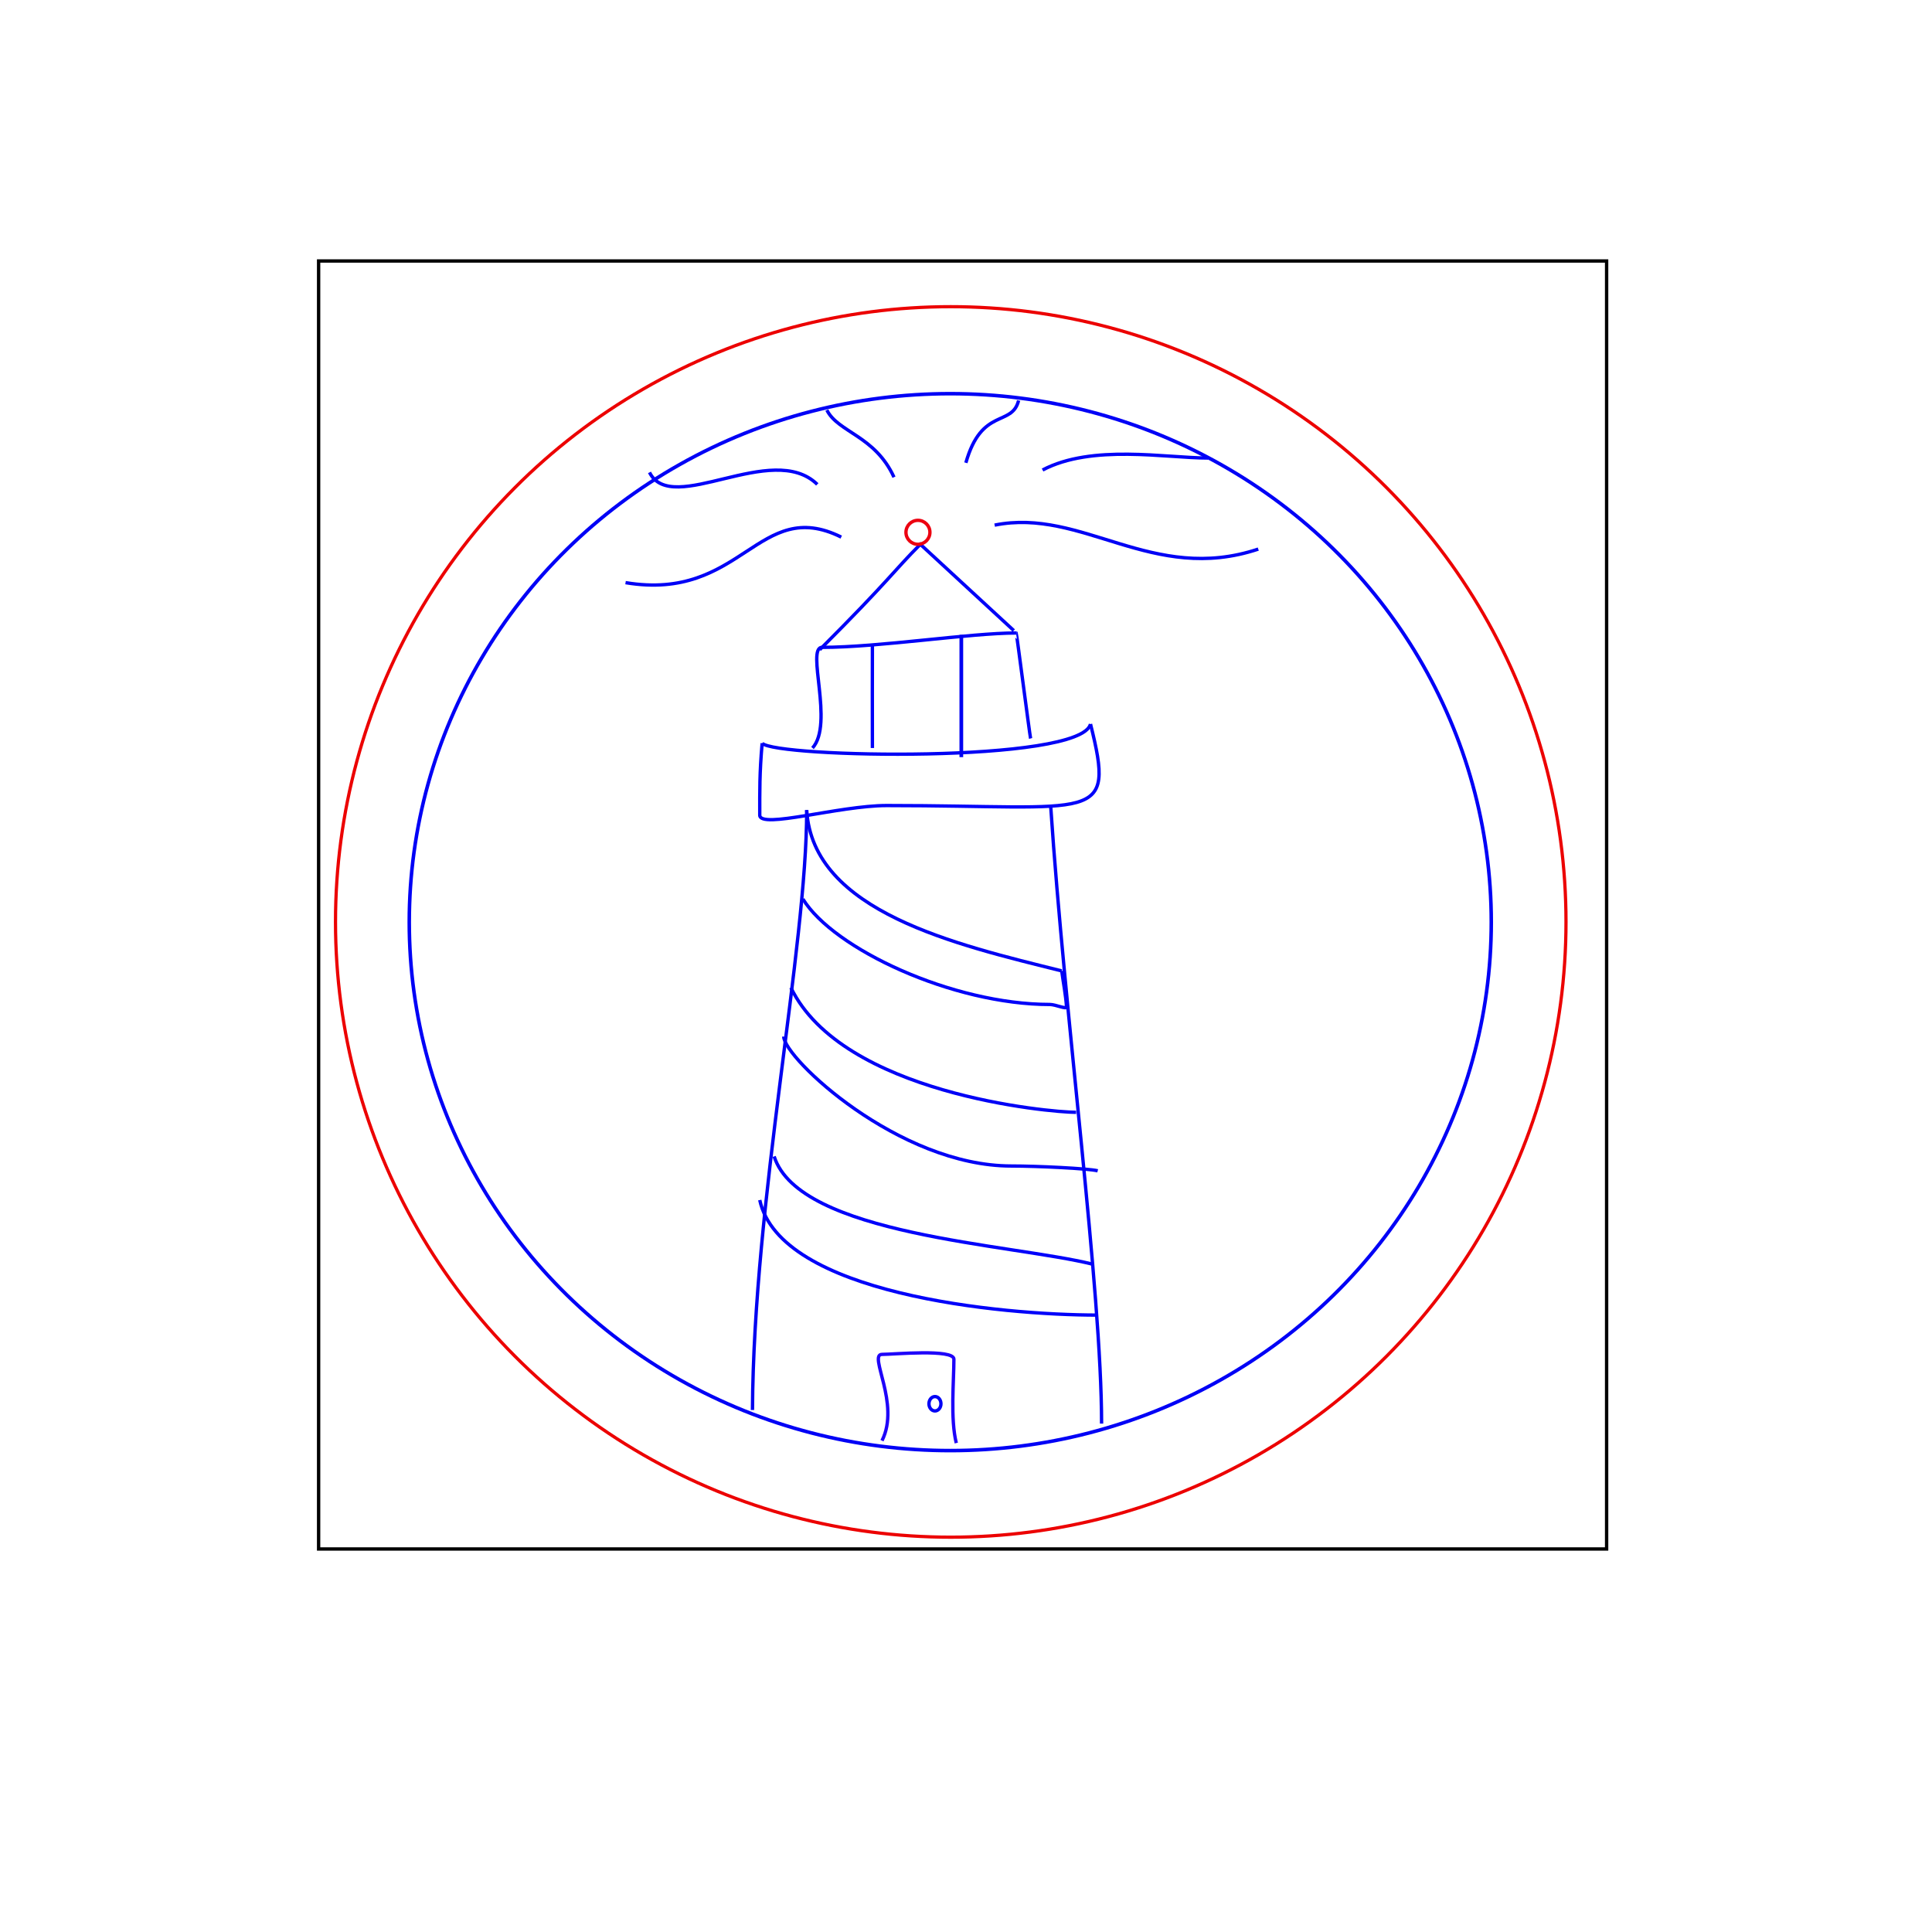 <?xml version="1.0" encoding="UTF-8" standalone="no"?> <!-- Created with Inkscape (http://www.inkscape.org/) --> <svg xmlns:osb="http://www.openswatchbook.org/uri/2009/osb" xmlns:dc="http://purl.org/dc/elements/1.1/" xmlns:cc="http://creativecommons.org/ns#" xmlns:rdf="http://www.w3.org/1999/02/22-rdf-syntax-ns#" xmlns:svg="http://www.w3.org/2000/svg" xmlns="http://www.w3.org/2000/svg" xmlns:sodipodi="http://sodipodi.sourceforge.net/DTD/sodipodi-0.dtd" xmlns:inkscape="http://www.inkscape.org/namespaces/inkscape" width="6in" height="6in" viewBox="0 0 152.4 152.4" version="1.1" id="svg8" inkscape:version="0.92.2 5c3e80d, 2017-08-06" sodipodi:docname="lighthouse.svg"><defs id="defs2"><linearGradient id="linearGradient4512" osb:paint="solid"><stop style="stop-color:#000000;stop-opacity:1;" offset="0" id="stop4510"></stop></linearGradient></defs><g inkscape:groupmode="layer" id="layer2" inkscape:label="Reference Image"></g><g inkscape:label="Drawing" inkscape:groupmode="layer" id="layer1" transform="translate(0,-144.6)"><rect id="rect14" width="101.6" height="101.6" x="25.133" y="165.187" style="fill:none;fill-opacity:1;stroke:#000000;stroke-width:0.265;stroke-opacity:1"></rect><ellipse style="fill:none;fill-opacity:1;stroke:#0000f6;stroke-width:0.28;stroke-opacity:1" id="path6287" cx="74.959" cy="217.34" rx="42.676" ry="41.686"></ellipse><circle style="fill:none;fill-opacity:1;stroke:#ec0000;stroke-width:0.255;stroke-opacity:1" id="path6289" cx="74.997" cy="217.324" r="48.532"></circle><path style="fill:none;stroke:#0000f1;stroke-width:0.265px;stroke-linecap:butt;stroke-linejoin:miter;stroke-opacity:1" d="m 59.356,255.825 c 0.09,-16.558 4.278,-36.441 4.278,-47.324" id="path6307" inkscape:connector-curvature="0"></path><path style="fill:none;stroke:#0000f5;stroke-width:0.265px;stroke-linecap:butt;stroke-linejoin:miter;stroke-opacity:1" d="m 82.884,208.234 c 1.105,16.592 4.011,38.151 4.011,48.661" id="path6309" inkscape:connector-curvature="0"></path><path style="fill:none;stroke:#0000f3;stroke-width:0.265px;stroke-linecap:butt;stroke-linejoin:miter;stroke-opacity:1" d="m 63.634,208.501 c 0.464,8.043 11.833,10.615 20.119,12.687" id="path6331" inkscape:connector-curvature="0"></path><path style="fill:none;stroke:#0000f9;stroke-width:0.265px;stroke-linecap:butt;stroke-linejoin:miter;stroke-opacity:1" d="m 63.334,215.516 c 2.422,3.94 11.814,8.319 19.473,8.319 0.463,0 1.338,0.411 1.323,0.189 -0.063,-0.952 -0.252,-1.891 -0.378,-2.836" id="path6335" inkscape:connector-curvature="0"></path><path style="fill:none;stroke:#0000f6;stroke-width:0.265px;stroke-linecap:butt;stroke-linejoin:miter;stroke-opacity:1" d="m 62.389,222.511 c 4.054,8.366 20.397,9.831 22.498,9.831" id="path6337" inkscape:connector-curvature="0"></path><path style="fill:none;stroke:#0000f6;stroke-width:0.265px;stroke-linecap:butt;stroke-linejoin:miter;stroke-opacity:1" d="m 61.822,226.368 c 0.027,1.695 9.052,10.209 17.961,10.209 2.076,0 6.082,0.197 6.806,0.378" id="path6341" inkscape:connector-curvature="0"></path><path style="fill:none;stroke:#1e00fa;stroke-width:0.265px;stroke-linecap:butt;stroke-linejoin:miter;stroke-opacity:1" d="m 69.573,258.243 c 1.466,-2.904 -1.109,-6.806 0,-6.806 0.9,0 5.672,-0.451 5.672,0.378 0,1.757 -0.285,4.719 0.189,6.617" id="path6365" inkscape:connector-curvature="0"></path><path style="fill:none;stroke:#0000fb;stroke-width:0.265px;stroke-linecap:butt;stroke-linejoin:miter;stroke-opacity:1" d="m 61.066,235.82 c 1.984,6.234 18.71,6.899 25.145,8.508" id="path6367" inkscape:connector-curvature="0"></path><path style="fill:none;stroke:#0000fa;stroke-width:0.265px;stroke-linecap:butt;stroke-linejoin:miter;stroke-opacity:1" d="m 59.931,239.262 c 1.597,7.405 18.963,9.075 26.657,9.075" id="path6369" inkscape:connector-curvature="0"></path><path style="fill:none;stroke:#0000fa;stroke-width:0.265px;stroke-linecap:butt;stroke-linejoin:miter;stroke-opacity:1" d="m 60.12,203.227 c -0.211,2.394 -0.189,3.775 -0.189,5.672 0,1.129 6.247,-0.756 10.02,-0.756 16.536,0 18.048,1.485 16.07,-6.428" id="path6373" inkscape:connector-curvature="0"></path><path style="fill:none;stroke:#0000f5;stroke-width:0.265px;stroke-linecap:butt;stroke-linejoin:miter;stroke-opacity:1" d="m 60.12,203.227 c 1.019,1.142 25.121,1.606 25.901,-1.512" id="path6387" inkscape:connector-curvature="0"></path><path style="fill:none;stroke:#0000f7;stroke-width:0.265px;stroke-linecap:butt;stroke-linejoin:miter;stroke-opacity:1" d="m 64.091,203.605 c 1.713,-1.896 -0.53,-7.94 0.756,-7.94 4.48,0 11.698,-1.134 15.314,-1.134 0.03,0 1.065,8.041 1.134,8.319" id="path6389" inkscape:connector-curvature="0"></path><path style="fill:none;stroke:#0000f7;stroke-width:0.265px;stroke-linecap:butt;stroke-linejoin:miter;stroke-opacity:1" d="m 64.658,195.854 c 5.496,-5.496 5.843,-6.221 7.94,-8.319 l 7.373,6.806" id="path6393" inkscape:connector-curvature="0"></path><path style="fill:none;stroke:#0000fb;stroke-width:0.265px;stroke-linecap:butt;stroke-linejoin:miter;stroke-opacity:1" d="m 68.817,195.476 c -0.013,1.506 0,6.158 0,8.129" id="path6395" inkscape:connector-curvature="0"></path><path style="fill:none;stroke:#0000f2;stroke-width:0.292px;stroke-linecap:butt;stroke-linejoin:miter;stroke-opacity:1" d="m 75.831,194.682 c 0,2.399 0,7.691 0,9.642" id="path6397" inkscape:connector-curvature="0"></path><circle style="fill:none;fill-opacity:1;stroke:#ec0010;stroke-width:0.265;stroke-opacity:1" id="path6402" cx="72.409" cy="186.59" r="0.945"></circle><path style="fill:none;stroke:#0000f5;stroke-width:0.265px;stroke-linecap:butt;stroke-linejoin:miter;stroke-opacity:1" d="m 78.459,186.023 c 6.911,-1.397 12.435,4.678 20.796,1.891" id="path6406" inkscape:connector-curvature="0"></path><path style="fill:none;stroke:#0000f6;stroke-width:0.265px;stroke-linecap:butt;stroke-linejoin:miter;stroke-opacity:1" d="m 66.359,186.968 c -6.542,-3.244 -7.814,5.126 -17.015,3.592" id="path6408" inkscape:connector-curvature="0"></path><path style="fill:none;stroke:#0000f5;stroke-width:0.265px;stroke-linecap:butt;stroke-linejoin:miter;stroke-opacity:1" d="m 70.519,182.242 c -1.502,-3.284 -4.411,-3.528 -5.294,-5.294" id="path6410" inkscape:connector-curvature="0"></path><path style="fill:none;stroke:#0000fa;stroke-width:0.265px;stroke-linecap:butt;stroke-linejoin:miter;stroke-opacity:1" d="m 76.19,181.107 c 1.247,-4.411 3.634,-2.816 4.159,-4.916" id="path6412" inkscape:connector-curvature="0"></path><path style="fill:none;stroke:#0000f9;stroke-width:0.265px;stroke-linecap:butt;stroke-linejoin:miter;stroke-opacity:1" d="m 82.24,181.675 c 3.902,-2.057 9.711,-0.945 13.045,-0.945" id="path6414" inkscape:connector-curvature="0"></path><path style="fill:none;stroke:#0000fa;stroke-width:0.265px;stroke-linecap:butt;stroke-linejoin:miter;stroke-opacity:1" d="m 64.469,182.809 c -3.565,-3.484 -11.474,2.574 -13.234,-0.945" id="path6416" inkscape:connector-curvature="0"></path><ellipse style="fill:none;fill-opacity:1;stroke:#0000f6;stroke-width:0.265;stroke-opacity:1" id="path6420" cx="73.751" cy="255.331" rx="0.473" ry="0.567"></ellipse></g></svg> 